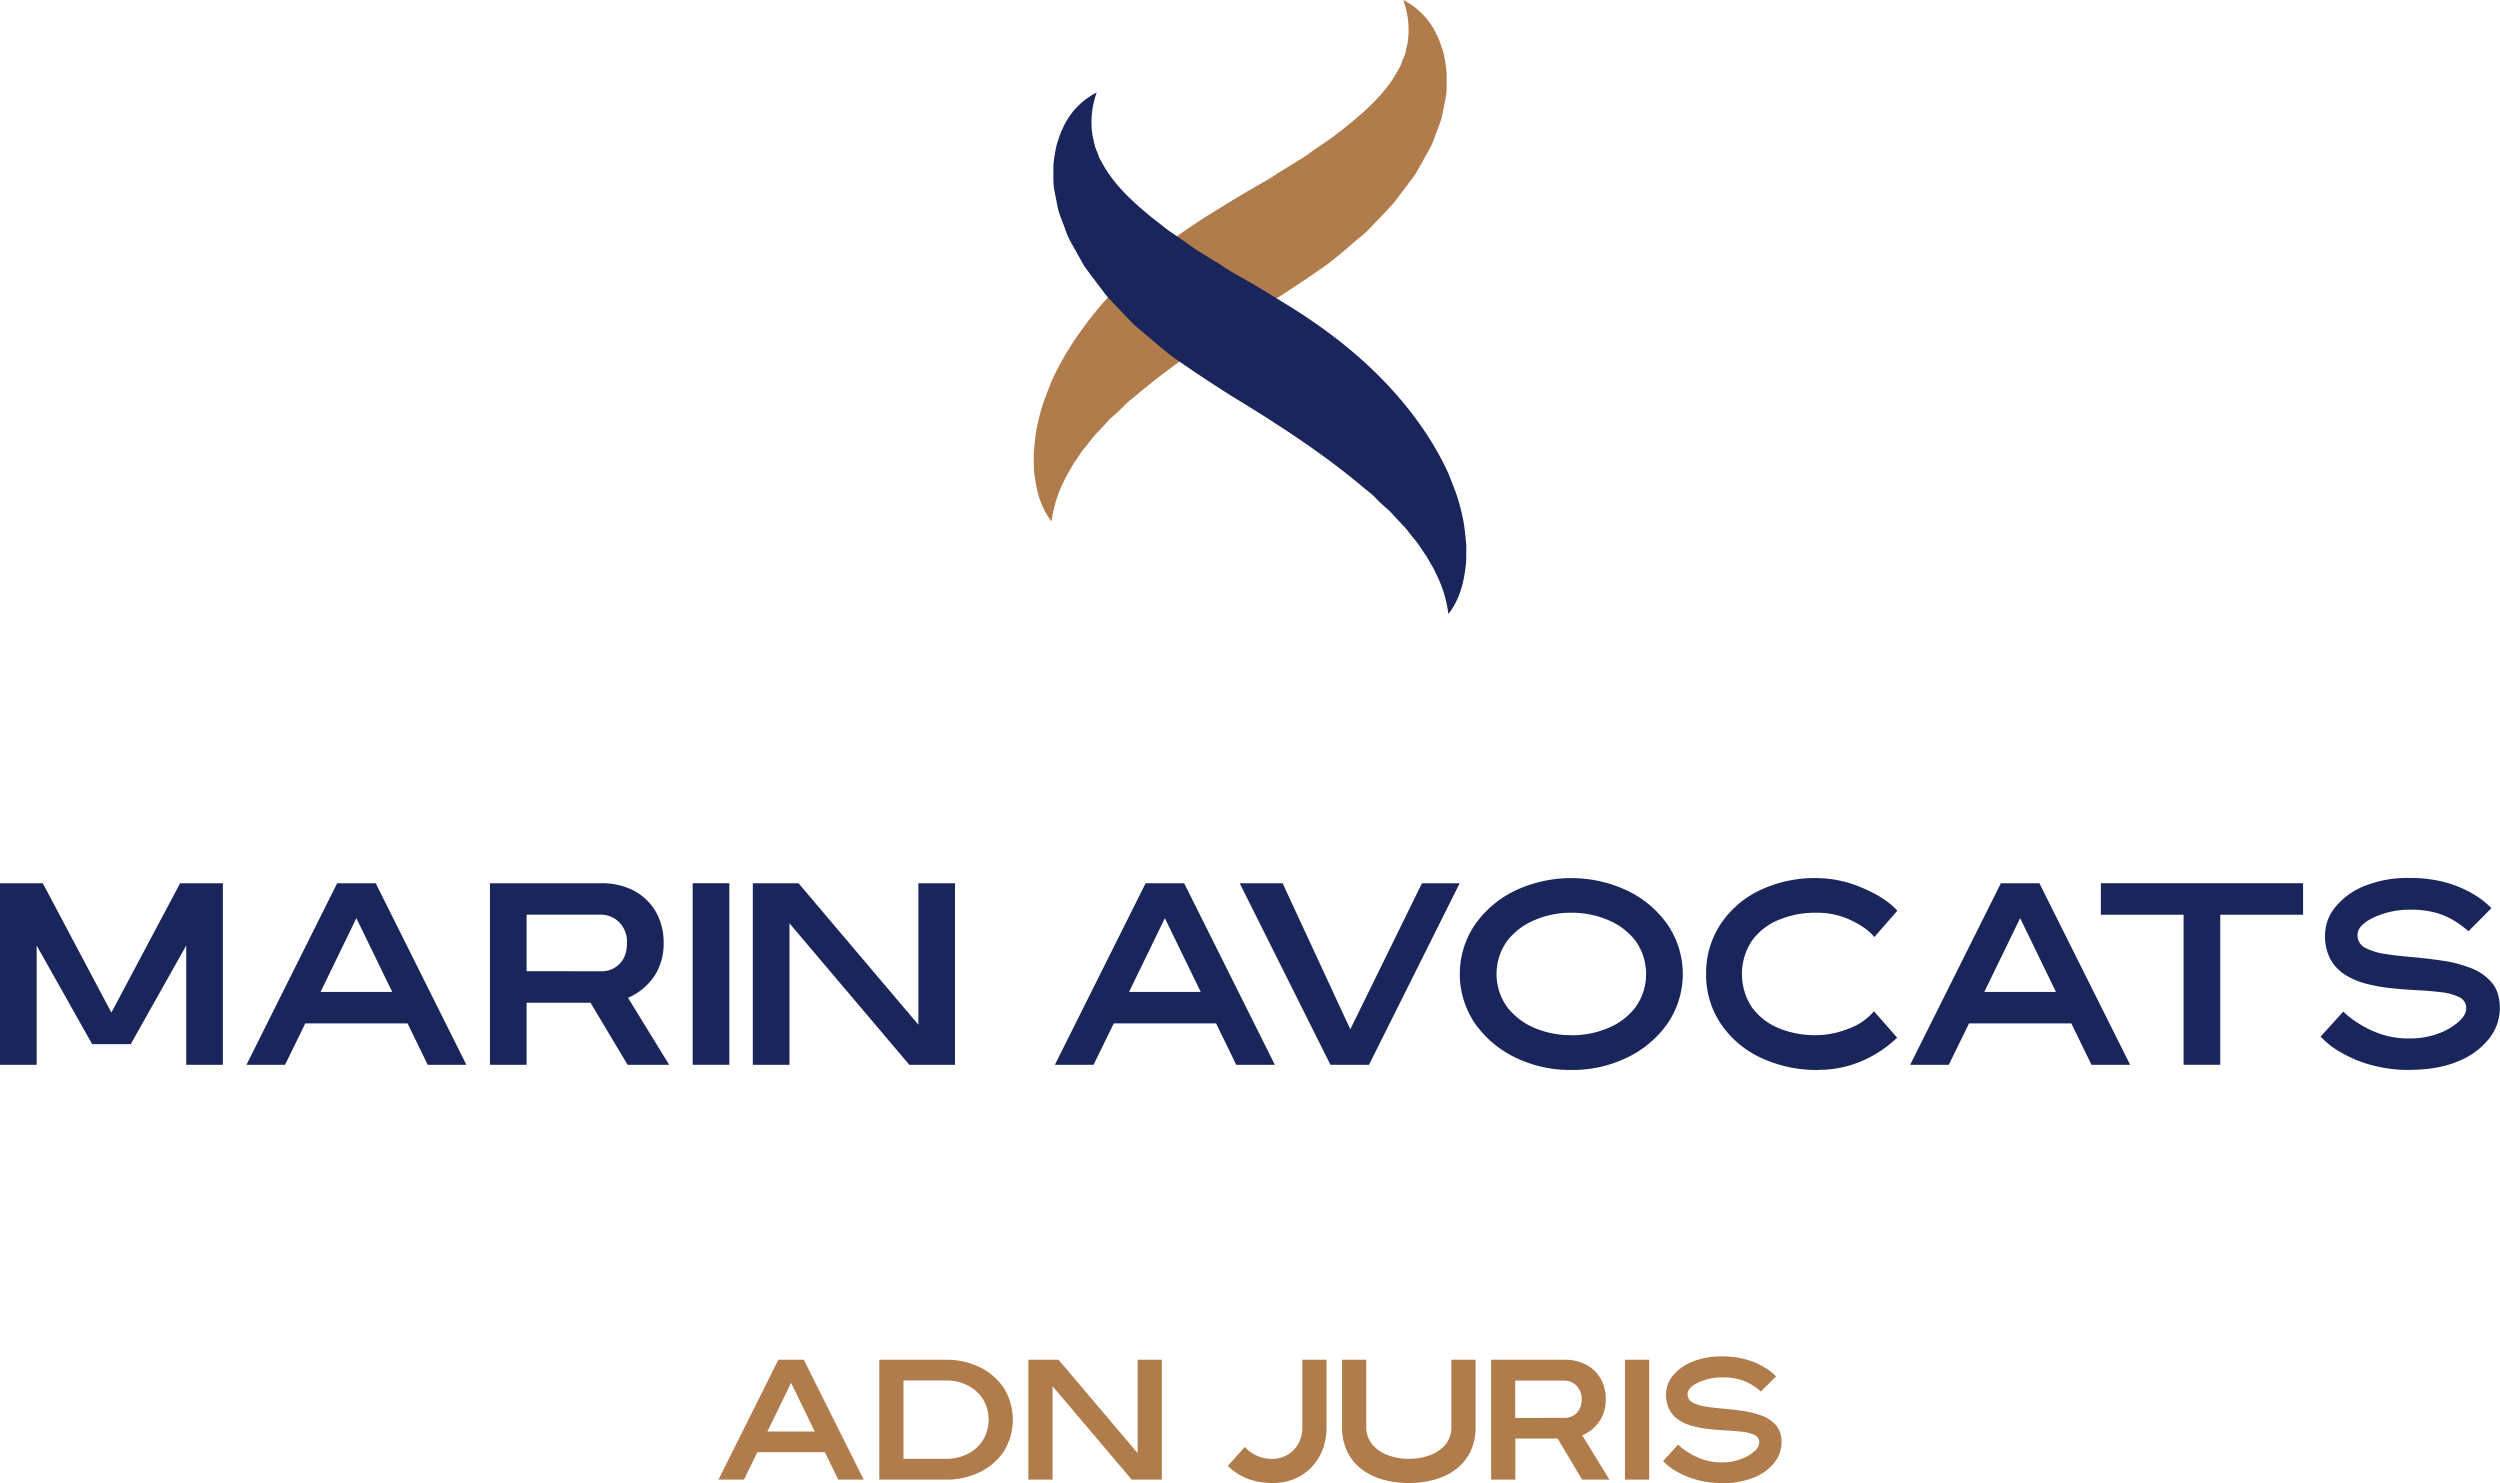 <svg id="Calque_1" data-name="Calque 1" xmlns="http://www.w3.org/2000/svg" xmlns:xlink="http://www.w3.org/1999/xlink" viewBox="0 0 912.89 541.54"><defs><style>.cls-1{fill:none;}.cls-2{fill:#b07c4b;}.cls-3{clip-path:url(#clip-path);}.cls-4{fill:#19255b;}</style><clipPath id="clip-path"><rect class="cls-1" x="-87.28" y="-268.87" width="1080" height="1080"/></clipPath></defs><path class="cls-2" d="M315.39,540.29h-9.32l-4.85-10H276.55l-4.88,10h-9.32l21.87-43.77h9.3Zm-17.88-17.56-8.64-17.79-8.64,17.79Z"/><g class="cls-3"><path class="cls-2" d="M345.45,540.29H321.08V496.52h24.37a27.63,27.63,0,0,1,12.31,2.72,22,22,0,0,1,8.81,7.64,22,22,0,0,1,0,23.07,22,22,0,0,1-8.81,7.62,27.49,27.49,0,0,1-12.31,2.72m0-7.59a17.33,17.33,0,0,0,7.83-1.76,14,14,0,0,0,5.62-5,14.6,14.6,0,0,0,0-15.09,14.15,14.15,0,0,0-5.62-5,17.2,17.2,0,0,0-7.83-1.77H329.92V532.7Z"/><polygon class="cls-2" points="424.26 540.29 413.24 540.29 384.35 506.18 384.35 540.29 375.51 540.29 375.51 496.52 386.53 496.52 415.42 530.63 415.42 496.52 424.26 496.52 424.26 540.29"/><path class="cls-2" d="M464.89,541.54q-10.23,0-16.55-6.26l6.21-6.92a13.17,13.17,0,0,0,10.34,4.34,10.76,10.76,0,0,0,9-5.17,12.13,12.13,0,0,0,1.66-6.62V496.52h8.84v24.39a22.45,22.45,0,0,1-1.66,9,19,19,0,0,1-4.42,6.45,18.52,18.52,0,0,1-6.26,3.9,20.62,20.62,0,0,1-7.18,1.3"/><path class="cls-2" d="M514.44,541.54a35,35,0,0,1-9.15-1.18,23.14,23.14,0,0,1-7.81-3.67,17.94,17.94,0,0,1-5.41-6.38,20.42,20.42,0,0,1-2-9.4V496.52h8.83v24.39a9.83,9.83,0,0,0,2.24,6.58,13.5,13.5,0,0,0,5.78,3.92,21.79,21.79,0,0,0,7.51,1.29,22.43,22.43,0,0,0,7.52-1.25,13.33,13.33,0,0,0,5.78-3.86,9.89,9.89,0,0,0,2.25-6.68V496.52h8.84v24.39a20.29,20.29,0,0,1-2,9.4,18.06,18.06,0,0,1-5.42,6.38,23.14,23.14,0,0,1-7.81,3.67,35,35,0,0,1-9.15,1.18"/><path class="cls-2" d="M587.7,540.29h-10l-8.92-15H553.34v15H544.5V496.52h26.8a16.36,16.36,0,0,1,8,1.86,13.11,13.11,0,0,1,5.21,5.1,14.82,14.82,0,0,1,1.84,7.46,14.24,14.24,0,0,1-2.14,7.82,14.69,14.69,0,0,1-6.44,5.38Zm-16.4-22.55a6,6,0,0,0,4.46-1.8,6.81,6.81,0,0,0,1.77-5,6.59,6.59,0,0,0-1.9-5,6.11,6.11,0,0,0-4.33-1.8h-18v13.63Z"/><rect class="cls-2" x="593.37" y="496.52" width="8.84" height="43.77"/><path class="cls-2" d="M628.75,541.54a34.17,34.17,0,0,1-9.22-1.19,30.57,30.57,0,0,1-7.43-3.1,19.39,19.39,0,0,1-4.79-3.76l5.46-6a19.87,19.87,0,0,0,3.08,2.46,24.94,24.94,0,0,0,5.52,2.81A20.83,20.83,0,0,0,628.7,534a19.31,19.31,0,0,0,6.92-1.17,15.19,15.19,0,0,0,4.93-2.83,4.57,4.57,0,0,0,1.86-3.23,2.87,2.87,0,0,0-1.74-2.77,13.59,13.59,0,0,0-4.35-1.17q-2.61-.3-5.78-.48-3-.13-6.14-.47a40.81,40.81,0,0,1-6-1.06,18,18,0,0,1-5.13-2.15,10.46,10.46,0,0,1-3.57-3.73,11.77,11.77,0,0,1-1.32-5.9,10.72,10.72,0,0,1,2.41-6.62,17.23,17.23,0,0,1,7-5.11,27.58,27.58,0,0,1,11-2,32.06,32.06,0,0,1,8.72,1.08,26.39,26.39,0,0,1,6.64,2.81,20.6,20.6,0,0,1,4.39,3.4L643,508.11a27.85,27.85,0,0,0-3.19-2.37,17.62,17.62,0,0,0-4.55-2,22.25,22.25,0,0,0-6.32-.78,20.29,20.29,0,0,0-8.74,1.86q-3.95,1.86-3.95,4.21a3.35,3.35,0,0,0,1.91,3.16,15.49,15.49,0,0,0,4.79,1.45c1.92.31,4,.55,6.33.74q3.72.31,7.48.88a31.38,31.38,0,0,1,6.9,1.81,12.23,12.23,0,0,1,5,3.53,9.4,9.4,0,0,1,1.88,6.16,11.81,11.81,0,0,1-2.54,7.21,17.82,17.82,0,0,1-7.42,5.5,29.72,29.72,0,0,1-11.83,2.11"/><polygon class="cls-4" points="81.39 388.81 68 388.81 68 345.26 47.75 381.26 33.64 381.26 13.39 345.26 13.39 388.81 0 388.81 0 322.52 15.62 322.52 40.67 369.76 65.77 322.52 81.39 322.52 81.39 388.81"/><path class="cls-4" d="M170.29,388.81H156.17l-7.33-15.1H111.47l-7.38,15.1H90l33.12-66.29h14.08Zm-27.07-26.6-13.09-26.94-13.08,26.94Z"/><path class="cls-4" d="M244.34,388.81H229.16l-13.52-22.65H192.3v22.65H178.91V322.52H219.5a25,25,0,0,1,12.14,2.81,20,20,0,0,1,7.9,7.72,22.55,22.55,0,0,1,2.79,11.31,21.61,21.61,0,0,1-3.24,11.84,22.32,22.32,0,0,1-9.76,8.16ZM219.5,354.66a9,9,0,0,0,6.76-2.73c1.79-1.8,2.68-4.34,2.68-7.57a10,10,0,0,0-2.87-7.62A9.36,9.36,0,0,0,219.5,334H192.3v20.64Z"/><rect class="cls-4" x="252.93" y="322.52" width="13.39" height="66.29"/><polygon class="cls-4" points="348.73 388.81 332.04 388.81 288.28 337.15 288.28 388.81 274.89 388.81 274.89 322.52 291.58 322.52 335.35 374.18 335.35 322.52 348.73 322.52 348.73 388.81"/><path class="cls-4" d="M465.52,388.81H451.41l-7.34-15.1H406.7l-7.38,15.1H385.2l33.13-66.29H432.4Zm-27.07-26.6-13.09-26.94-13.08,26.94Z"/><polygon class="cls-4" points="499.89 388.81 485.82 388.81 452.69 322.52 468.35 322.52 493.07 375.85 519.24 322.52 533.01 322.52 499.89 388.81"/><path class="cls-4" d="M573.73,390.7a45.41,45.41,0,0,1-20.49-4.59,38.26,38.26,0,0,1-14.72-12.5,32.14,32.14,0,0,1,0-35.87,38,38,0,0,1,14.72-12.51,48.12,48.12,0,0,1,41,0A37.92,37.92,0,0,1,609,337.74a32.09,32.09,0,0,1,0,35.87,38.15,38.15,0,0,1-14.71,12.5,45.55,45.55,0,0,1-20.53,4.59m0-12.66a34.12,34.12,0,0,0,13.34-2.6,24.24,24.24,0,0,0,10.11-7.61,21,21,0,0,0,0-24.31,24.66,24.66,0,0,0-10.11-7.61,34,34,0,0,0-13.34-2.62,33.28,33.28,0,0,0-13.32,2.65,24.49,24.49,0,0,0-10.09,7.65,20.73,20.73,0,0,0,0,24.15,24.79,24.79,0,0,0,10.09,7.67A33.79,33.79,0,0,0,573.73,378"/><path class="cls-4" d="M664.21,390.7a48,48,0,0,1-21.51-4.59,35.83,35.83,0,0,1-14.48-12.49A31.9,31.9,0,0,1,623,355.69a32.38,32.38,0,0,1,5.1-17.95,35.41,35.41,0,0,1,14.22-12.51,46.52,46.52,0,0,1,21.18-4.59A42.27,42.27,0,0,1,680,324.2q8.49,3.56,12.83,8.36l-8.41,9.61q-2.58-3.26-8.35-6.06a28.86,28.86,0,0,0-12.8-2.82,34.57,34.57,0,0,0-13.86,2.65,22.56,22.56,0,0,0-9.74,7.65,22.07,22.07,0,0,0,0,24.16,22.88,22.88,0,0,0,9.74,7.66A34.92,34.92,0,0,0,663.23,378a32.27,32.27,0,0,0,11.69-2.34,21.68,21.68,0,0,0,9.37-6.41l8.46,9.65a42.77,42.77,0,0,1-13.18,8.66,39.36,39.36,0,0,1-15.36,3.1"/><path class="cls-4" d="M777.83,388.81H763.71l-7.34-15.1H719l-7.38,15.1H697.51l33.12-66.29H744.7Zm-27.08-26.6-13.08-26.94-13.09,26.94Z"/><polygon class="cls-4" points="810.74 388.81 797.35 388.81 797.35 334.02 767.14 334.02 767.14 322.52 840.98 322.52 840.98 334.02 810.74 334.02 810.74 388.81"/><path class="cls-4" d="M879.9,390.7a51.56,51.56,0,0,1-14-1.8,45.39,45.39,0,0,1-11.26-4.71,29.12,29.12,0,0,1-7.25-5.68l8.28-9.13a30.19,30.19,0,0,0,4.65,3.73,38.13,38.13,0,0,0,8.36,4.25,31.44,31.44,0,0,0,11.1,1.84,29.59,29.59,0,0,0,10.49-1.76,23.29,23.29,0,0,0,7.46-4.29q2.82-2.53,2.82-4.89a4.36,4.36,0,0,0-2.65-4.2,20.4,20.4,0,0,0-6.58-1.76c-2.63-.32-5.54-.56-8.75-.73-3-.15-6.13-.37-9.29-.72a60.81,60.81,0,0,1-9.1-1.6,27.16,27.16,0,0,1-7.77-3.26,15.78,15.78,0,0,1-5.4-5.64,17.92,17.92,0,0,1-2-9,16.16,16.16,0,0,1,3.65-10,26,26,0,0,1,10.57-7.75,41.7,41.7,0,0,1,16.63-3,48.48,48.48,0,0,1,13.19,1.63,40.28,40.28,0,0,1,10.06,4.24,31.62,31.62,0,0,1,6.65,5.15l-8.36,8.41a44.17,44.17,0,0,0-4.84-3.59,27.24,27.24,0,0,0-6.88-3.09,34.35,34.35,0,0,0-9.56-1.17,31,31,0,0,0-13.25,2.8q-6,2.84-6,6.38a5,5,0,0,0,2.89,4.78,23.12,23.12,0,0,0,7.26,2.22q4.35.68,9.59,1.11,5.63.48,11.33,1.33a46.91,46.91,0,0,1,10.44,2.75,18.42,18.42,0,0,1,7.59,5.35q2.85,3.45,2.86,9.32a17.93,17.93,0,0,1-3.84,10.93,27.06,27.06,0,0,1-11.25,8.32q-7.39,3.19-17.9,3.19"/><path class="cls-2" d="M384,190.39c-3.59-4.48-5.43-10.41-6.13-16.29a25.33,25.33,0,0,1-.36-4.49c0-1.49-.06-3,0-4.55.29-2.94.53-6.05,1.12-9s1.33-5.94,2.29-8.77,2.1-5.62,3.22-8.45a108.45,108.45,0,0,1,8.78-15.45c13.27-19.61,31.24-34.33,50.08-45.91l6.93-4.29,6.3-3.76,6.38-3.65c2.15-1.18,4-2.59,6.1-3.83s4.06-2.54,6.14-3.78,3.84-2.66,5.81-4l5.84-4,5.38-4.19c7-5.66,13.54-11.64,17.76-18.84l1.59-2.78c.51-1,.71-1.92,1.17-2.93a12.13,12.13,0,0,0,1-3.13c.18-1.06.59-2.21.7-3.34A31.84,31.84,0,0,0,512.4,0a26.93,26.93,0,0,1,12.27,12.77,32.65,32.65,0,0,1,1.75,4.45,21.53,21.53,0,0,1,1.18,4.71,40.15,40.15,0,0,1,.65,4.89l0,4.91-.1,2.51-.43,2.36-.94,4.81a23.47,23.47,0,0,1-1.39,4.6l-1.68,4.48c-1,3.16-2.72,5.57-4.17,8.36l-2.31,4.08c-.79,1.33-1.73,2.43-2.61,3.66l-5.45,7.23c-1.93,2.22-3.95,4.29-6,6.42s-4,4.35-6.23,6.14-4.34,3.7-6.54,5.52-4.41,3.7-6.69,5.32L476.77,102l-7,4.63-6.39,4.08c-16.86,10.24-33.05,20.77-47.46,32.76-1.7,1.57-3.81,2.93-5.35,4.59s-3.34,3.22-5.14,4.8c-1.57,1.66-3.07,3.4-4.75,5.1s-2.9,3.58-4.48,5.41-2.64,3.84-4.12,5.83l-1.79,3.11a29.72,29.72,0,0,0-1.72,3.25A45,45,0,0,0,384,190.39"/><path class="cls-4" d="M528.92,224.16c3.58-4.49,5.42-10.42,6.12-16.3a24.42,24.42,0,0,0,.36-4.49c0-1.49.07-3,0-4.55-.29-2.94-.53-6-1.12-9s-1.33-5.94-2.28-8.77-2.11-5.62-3.23-8.45A109,109,0,0,0,520,157.15c-13.27-19.61-31.24-34.33-50.08-45.91L463,107l-6.29-3.76-6.39-3.64c-2.15-1.19-4-2.6-6.09-3.83s-4.07-2.55-6.15-3.79-3.83-2.66-5.81-4l-5.84-4-5.37-4.19c-7-5.66-13.54-11.64-17.77-18.83l-1.59-2.79c-.51-1-.71-1.92-1.17-2.93a12.53,12.53,0,0,1-1-3.13c-.18-1.06-.59-2.21-.7-3.34a32,32,0,0,1,1.64-15,26.84,26.84,0,0,0-12.26,12.78A32.56,32.56,0,0,0,386.47,51a22.72,22.72,0,0,0-1.18,4.71,38.18,38.18,0,0,0-.64,4.9l0,4.91.11,2.5.42,2.37.94,4.8a23.47,23.47,0,0,0,1.39,4.6l1.68,4.48c1,3.17,2.72,5.57,4.18,8.36l2.3,4.08c.79,1.33,1.74,2.44,2.61,3.66l5.45,7.23c1.93,2.22,4,4.29,6,6.42s4,4.35,6.22,6.14,4.34,3.7,6.54,5.52,4.41,3.7,6.69,5.32l6.92,4.74,7,4.63,6.38,4.08c16.87,10.25,33.05,20.77,47.46,32.77,1.7,1.57,3.81,2.92,5.35,4.58s3.34,3.22,5.14,4.8c1.58,1.66,3.08,3.4,4.76,5.1s2.89,3.58,4.47,5.42,2.64,3.83,4.13,5.82l1.78,3.11a26.62,26.62,0,0,1,1.72,3.25,44.94,44.94,0,0,1,4.59,14.88"/></g></svg>